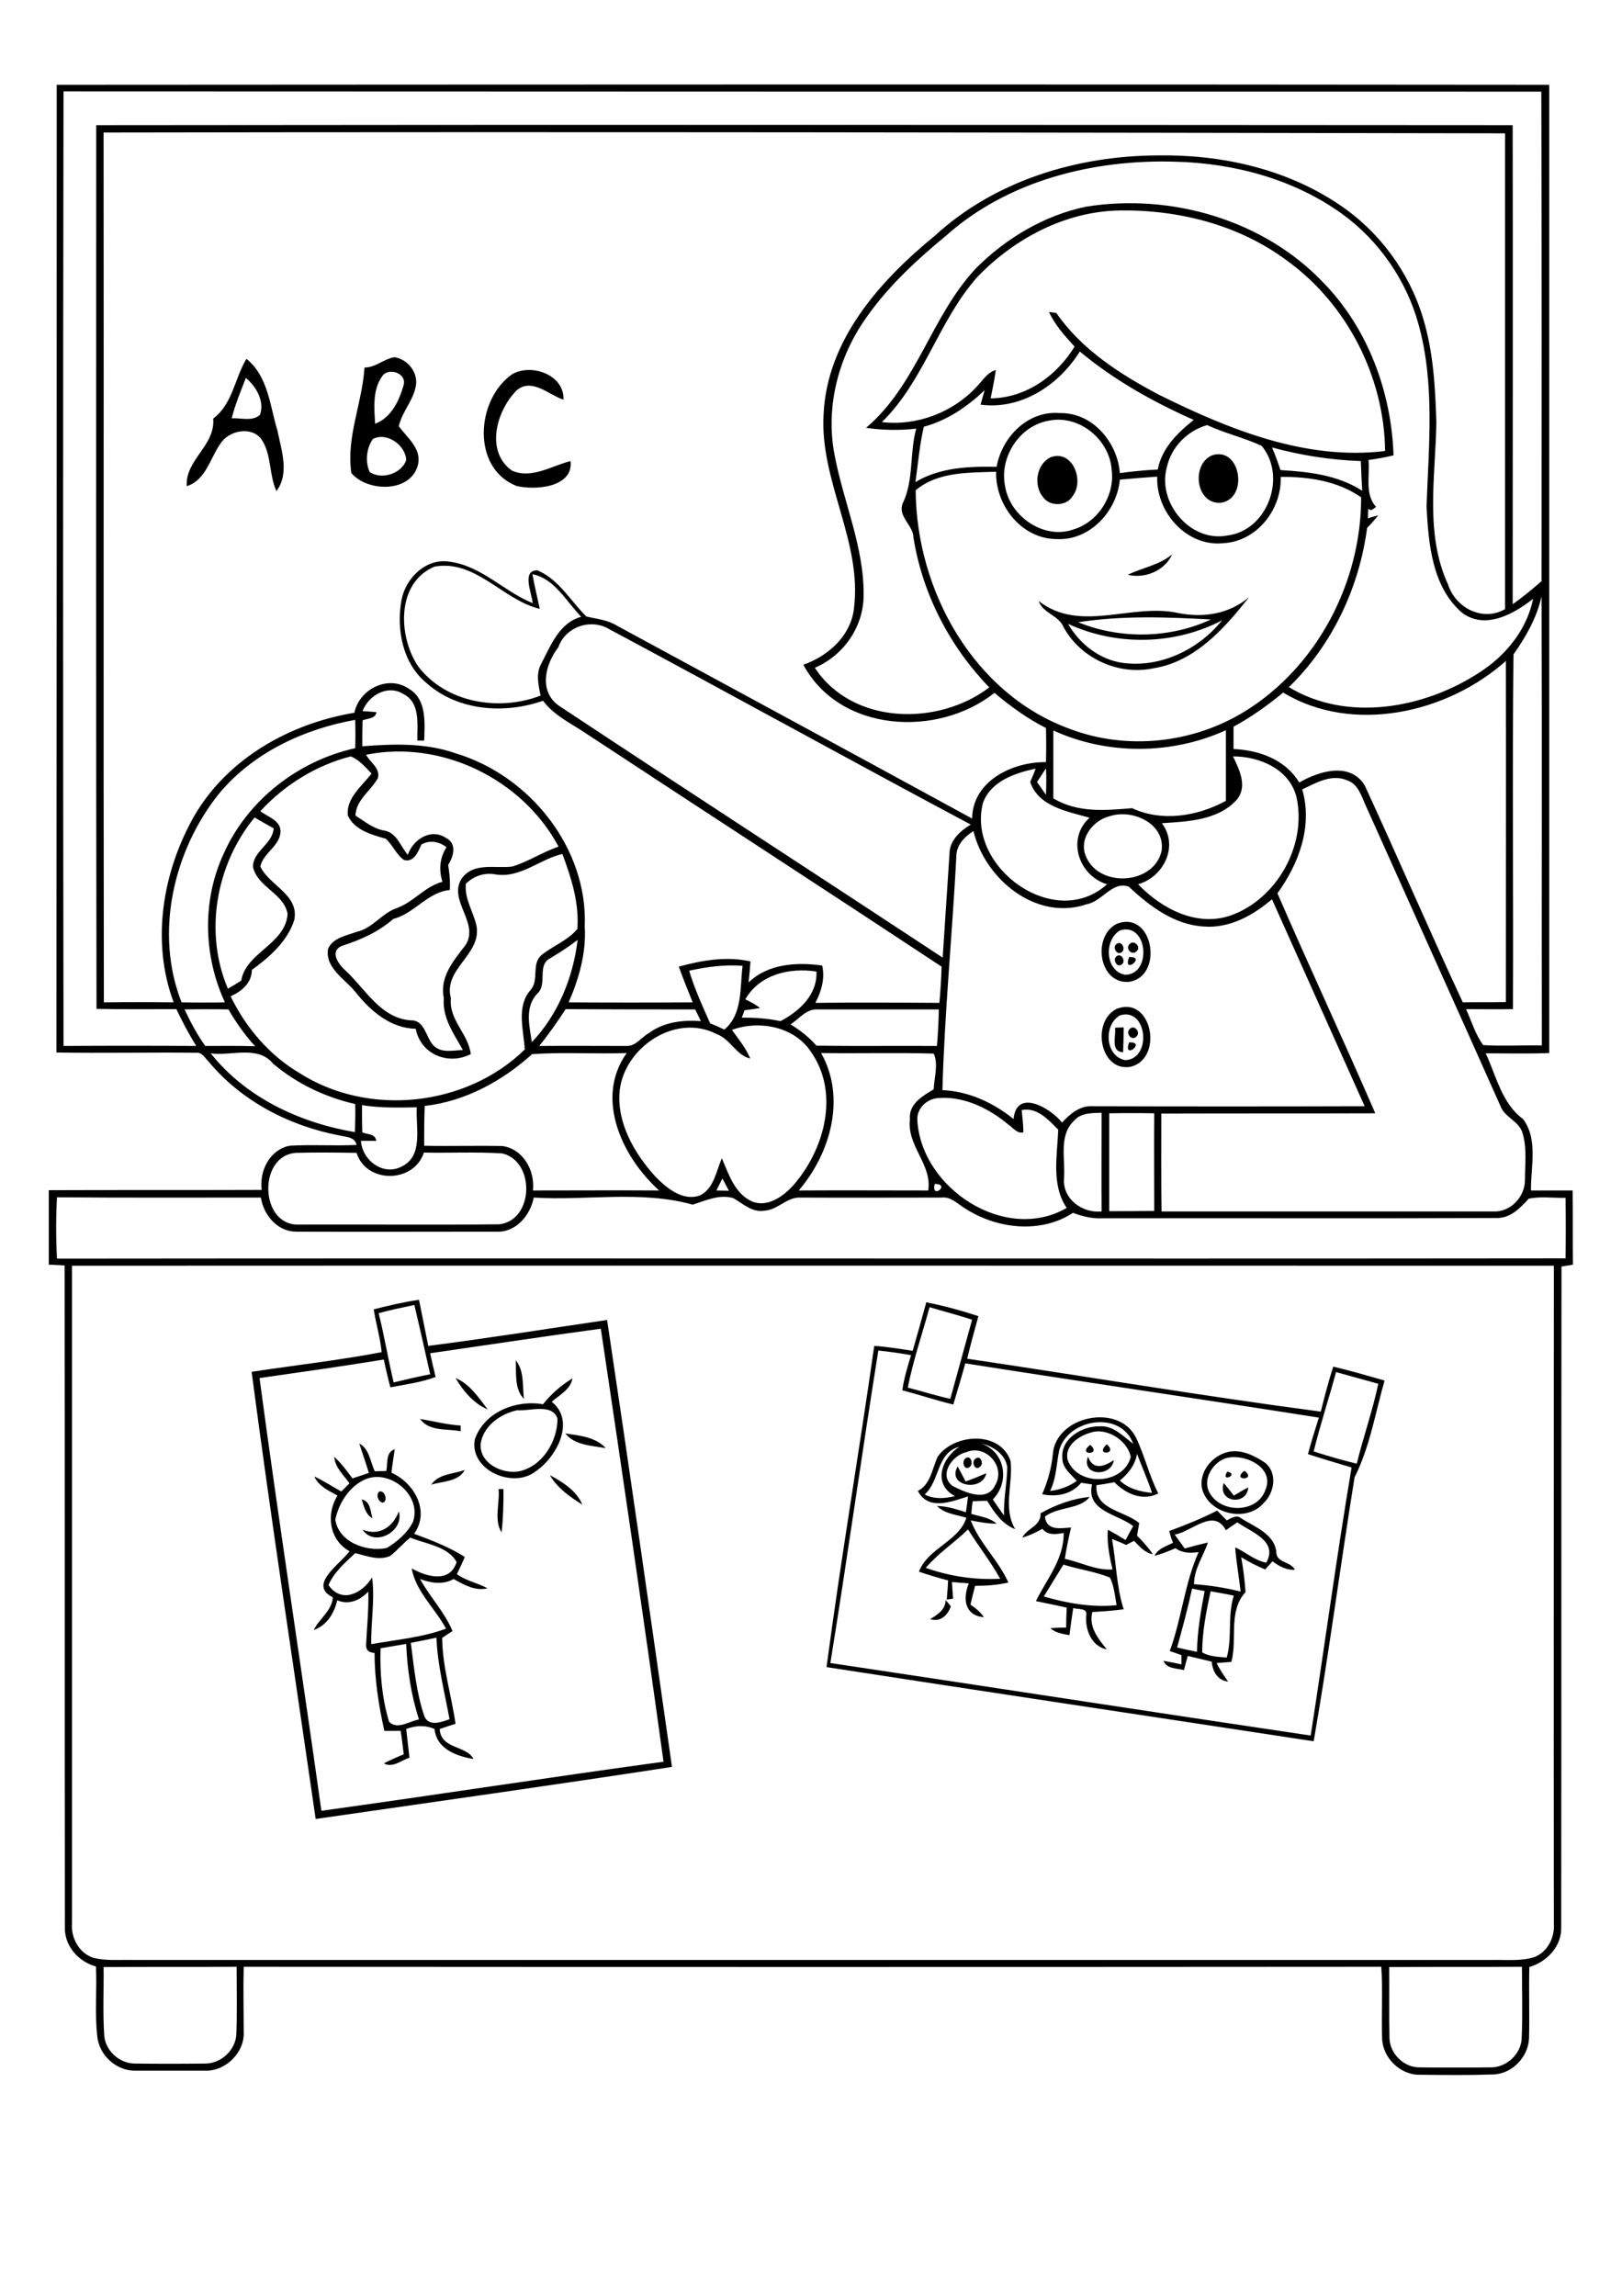 <?xml version="1.0" encoding="utf-8"?>
<!-- Generator: Adobe Illustrator 21.0.2, SVG Export Plug-In . SVG Version: 6.00 Build 0)  -->
<svg version="1.2" baseProfile="tiny" id="Layer_1" xmlns="http://www.w3.org/2000/svg" xmlns:xlink="http://www.w3.org/1999/xlink"
	 x="0px" y="0px" viewBox="0 0 595 842" overflow="scroll" xml:space="preserve">
<g>
	<path d="M346.9,586.8c0.6,0.8,1.3,1.5,1.9,2.3c-1.2,3.4-3.9,5.9-7.6,4.7C343.9,592.2,346.8,590.4,346.9,586.8 M444.1,583.6
		c-1.6,7.3-3.1,14.9-3.1,22.4c2.7,1.6,5.9,1.6,9,1.9c2.1-7.4,0.2-15.3,2.6-22.7C449.9,584.6,447,584.1,444.1,583.6 M437.3,582.6
		c-1.6,7.3-3.5,14.4-5.5,21.6c2.4,0.6,4.9,1.1,7.3,1.6c0.1-7.5,1.4-14.9,2.8-22.3C440.4,583.3,438.9,582.9,437.3,582.6 M430.9,562.8
		c1.2,1.7,2.5,3.4,3.7,5.1c2.8-0.8,5.6-1.5,8.5-2.2c-1.7,5.1-5.1,9.7-5.1,15.3c5.8,0.4,11.5,1.3,17.1,2.7c-0.6-5.4-1.6-10.8-2-16.2
		c3.9,1.7,7.1,4.8,11.4,5.6c4.5-8-5.6-11.2-10.6-14.8c-1.4,0.9-2.8,1.9-4.2,2.9C445.2,552.8,437,561.9,430.9,562.8 M428.9,561.5
		c6-2.2,11.9-4.6,17.6-7.5c1.2,1.2,2.3,2.4,3.5,3.6c1.7-0.8,3.6-2.3,5.4-0.7c4.9,3.1,12.2,5.7,12.8,12.4c0,3.9,5.3,3.3,6.8,6.4
		c-3.1,0.2-5.8-1.3-8.2-3.1c-0.9,1-1.8,2-2.7,3c-3.1-1.3-6-2.8-8.8-4.5c0.8,4.2,1.3,8.5,1.6,12.8c-6.5,7.1-2.9,17.2-5.2,25.6
		c-1.8,0.1-3.6,0.3-5.4,0.4c1.1,2.4,2.7,4.6,4.2,6.8c-3.9-0.4-5.7-3.8-6-7.3c-2.9-0.7-5.8-1.4-8.8-2.1c-0.5,1.7-0.9,3.5-1.4,5.2
		c-2.7-0.7-6.3-0.4-7.5-3.4c2.2,0.4,4.4,0.8,6.6,1.3c0-0.8,0-2.5,0-3.4c-1.4-0.5-2.9-1-4.3-1.5c4.4-11.9,5.4-24.7,10.6-36.3
		c-3,0.5-6,0.4-8.5-1.4c-2.5,1.1-5.1,2.1-7.7,2.8c1.3-2.7,4.3-3.5,6.8-4.8C429.7,564.4,429.3,562.9,428.9,561.5 M133,561
		c6.1,2.5,11.2-1,13.3-6.7C148.4,561.6,137.4,567.6,133,561 M132.7,549.9c3.2,0.7,3.2,4.3,3.9,6.9
		C134.1,555.4,133.5,552.5,132.7,549.9 M182.9,546.1l1.8,0c0,5.3-0.1,10.6-0.7,15.9C181.1,557.5,183.4,551.3,182.9,546.1 M139,547.1
		c2.1-1,3.6,3.7,1.3,4C138.7,550.6,137.9,548.4,139,547.1 M448.9,543.9c1.3,1.5,2.5,3,3.7,4.6c1.7-1,3.5-2.1,5.3-3
		C457.4,552.4,446.5,551,448.9,543.9 M201.7,541c4.7,2.5,9.9,5.8,11.9,10.8C209.1,549,204.5,545.8,201.7,541 M456.5,539.4
		C461.3,543,451.4,543.2,456.5,539.4 M450.2,539.7C454.8,540.7,447.5,544,450.2,539.7 M361.8,540.3c-1.4,7-14.7,4.8-10.5-2.5
		c1,1.8,1.9,3.6,2.9,5.5C356.7,542.5,359.2,541.4,361.8,540.3 M158.2,544.5c2.6-4,8.2-3.9,12.3-5.4
		C168.1,543.5,162.3,543.2,158.2,544.5 M399.1,534.2c1.9,5.1,5.8,3.7,9.5,1.3C407.6,541.9,396.5,541.3,399.1,534.2 M357.8,535
		c1.9-1.6,3.3,1.9,1.6,3C357.6,539.6,356.2,536,357.8,535 M354.1,534.9c1.9-1.6,3.2,2,1.6,3.1C353.8,539.6,352.6,536,354.1,534.9
		 M449.3,534.9c-4.8,1.9-8.4,8.1-5.4,12.9c4.4,7.3,17.4,7.1,20.3-1.4C467.8,537.9,455.9,532.7,449.3,534.9 M450.5,532.5
		c4.7-1.1,9.6,1.3,13.5,3.9c4.8,3.8,3.5,11.2-0.6,15c-6.5,7.3-20.9,3.6-22.6-6.2C440.2,539.2,444.9,533.8,450.5,532.5 M139.6,604.5
		c-0.3,9,0.5,18.2,3.1,26.9c3,3.2,7.5-0.2,11-0.8c-2.9-8.9-4.3-18.3-4.7-27.7C145.8,603.4,142.7,604,139.6,604.5 M150.7,602.5
		c1.2,9.1,2,18.3,5,27c1.7,3.8,6.2,2.1,9.2,1c-1.8-9.9-4.4-19.7-4.8-29.9C157,601.3,153.9,601.9,150.7,602.5 M143.2,570.6
		c-4.2,1.9-8.7,0-12.9-1c-3.7,3.5-7.8,7-9.8,11.7c4.8,7,12.5,3,16-2.8c1.1,8.2-0.5,16.3-0.3,24.5c9.2-1.7,18.6-2.4,27.4-5.7
		c-4-7.5-11-13.5-12.6-22.1c5.3,3,14,5.6,16.5-2.3c-3.1-5.8-11.2-6.6-17-9C147.9,566,145.8,568.5,143.2,570.6 M134.3,542.4
		c-6,2.5-10,8.7-11.3,14.9c1.2,8.3,11.5,12,18.9,10.4c3.8-2.3,7.6-5.5,9.6-9.6C154.8,548.6,143.4,538.9,134.3,542.4 M131.8,529.4
		c3.7,1.9,4,6.7,5.7,10.2c1.4-0.1,2.8-0.1,4.2-0.1c0.6-2.8-0.3-6.9,3.1-8c-0.4,2.9-0.9,5.7-1.2,8.6c8.3,3.7,14.3,14.1,8.3,22.4
		c6.4,2.4,12.8,4.8,18.6,8.5c-0.9,2.2-1.9,4.2-2.9,6.3c3.4,2.5,7.6,3.2,11.2,5.2c-4.5,1.1-8.6-1.3-12.4-3.4c-3.9,2.2-8.3,1.5-12.3,0
		c3.6,6.6,9,12.1,11.9,19.1c-1.3,0.8-2.5,1.6-3.8,2.5c0.1,10.7,3.4,21,4.9,31.5c-1.9,0.6-3.8,1.2-5.8,1.9c0.4,7.5,9.7,5.9,12.4,11
		c-6.2-1-13.6-3.7-14.3-11c-3.4-1.5-7-1.3-10.4,0c0.4,3.5,0.8,7,1.2,10.5c-3,1-6.2,3.9-9.4,2.1c2.4-1.2,4.8-2.3,7.3-3.3
		c-0.3-2.9-0.7-5.7-1.1-8.6c-2,0-4,0-6,0c-2.1-9.4-3.6-19-3.6-28.6c-2.2-0.1-3.2-1.1-3.1-3c0.3-6.5,1-13,0.8-19.5
		c-3,3.2-7.1,5-11.4,3.2c-1.1,4.8-3.8,9.2-8.6,10.9c2-4.2,6.6-6.9,7-12c-9.3-4.6,2.7-12.1,6.1-16.9c-7.4-4.1-8.7-13.5-4.4-20.4
		c-3.2-1.8-6.9-3.4-8.5-7c3.5,1.6,6.6,3.7,9.9,5.5c1-1,2-2,3-3c-2.2-3.1-5.3-5.8-5.6-9.7c2.6,2.3,4.6,5.1,6.7,7.9c2-0.7,4-1.3,6-2
		C134.2,536.4,132.9,532.9,131.8,529.4 M406,529.7C410.5,533.5,401.2,534,406,529.7 M399.9,529.9
		C404.5,533.7,394.8,533.9,399.9,529.9 M339.6,575c8.7,3.1,18.1,4.5,27.3,4c-3.5-6.3-8-12-11.8-18.1
		C350.1,565.8,344.2,569.6,339.6,575 M354.4,532.6c-5.1,1.1-10.3,8.5-4.9,12.4c4.6,2.3,12.6,6.1,15.6-0.4
		C369.1,537.8,361.5,529.5,354.4,532.6 M339.2,548.1c3.5,1.8,7.4,1.5,11.1,0.6c-8.3-4.4-4.9-13.9,1.6-18.1
		C343.5,532.8,344.9,543,339.2,548.1 M360,529.4c8.8,3.1,10.5,14.1,4.2,20.5c1.3,2,2.7,3.9,4.1,5.9c-0.2-5.9,1.1-11.8,1.2-17.7
		C368.8,533.3,364.3,530.4,360,529.4 M344,534.2c6-8.5,22.9-9.6,26.7,1.6c1,8.3-2.9,17.2,1.7,25c-4.8-1.8-7.7-6.2-10.3-10.4
		c-1.8,0-3.6,0.1-5.3,0.2c-0.2,1.5-0.4,3-0.5,4.6c3.2,1,6.7,1.3,9.3,3.6c-3.2,0-6.4-0.6-9.5-1.2c3.2,8.4,10.2,14.6,13.8,22.8
		c-4,0.9-8.1,1.2-12.2,1.2c-0.6,2.3-1.2,4.6-1.7,6.9c1.9,1.3,3.7,2.7,4.9,4.6c-7.1-0.6-7.8-6.9-5.5-12.4c-2.1-0.2-4.1-0.3-6.2-0.5
		c0.1,2,0.3,4.1,0.4,6.1c-0.6,0.1-1.8,0.3-2.3,0.3c0.2-2.4,0.4-4.7,0.5-7c-3.6-0.9-7.2-2-10.7-3.2c3.3-8.7,14.7-11.1,17.4-19.8
		c-3.7-1.1-7.9-1.4-10.8-4.3c3.7,0.1,7.2,1.2,10.6,2.3c0.3-1.9,0.6-3.9,0.8-5.8c-6.1,1.9-14.5,5.4-18.4-2
		C341.4,544.4,341.9,538.7,344,534.2 M207.4,525.7c5.2,0.8,11.1,1.3,14.8,5.4C217.2,530.2,210.6,530,207.4,525.7 M154.1,520.4
		c5,0.8,9.8,2.1,14.9,2.4c0,0.5,0,1.5,0,2.1C164,523.9,157.5,525.1,154.1,520.4 M382.9,585.5c8.6,2.5,17.7,4.1,26.7,3.2
		c-0.6-3.4-0.9-6.9-2.4-10.1c-5.5-2.3-11.5-3-17.1-4.8C387.7,577.7,385.3,581.6,382.9,585.5 M417.1,533.2c-0.7,4.1-3.2,7.2-6.3,9.8
		c3.2,3,7.5,4.1,11.8,4.5C421,542.6,418.9,538,417.1,533.2 M400.1,525.4c-4.3,1.2-9.6,4.7-8.5,9.9c3.6,10.1,20.6,9.3,23.2-1
		C413.6,528.3,406,523.4,400.1,525.4 M388.6,531.7c-1.1,5-1,10.3-3.4,15.1c3.5-0.4,6.9-1.6,9.8-3.7c-2.2-2.5-5.4-4.8-5.3-8.5
		c-0.5-7.1,7.3-11.6,13.6-11.5c5.1-0.4,8.6,3.6,12.4,6.4C411.2,517.2,392,520.2,388.6,531.7 M386.2,533.4c1-14.1,24.1-19,30.5-6.2
		c3.2,6.6,4.8,13.9,8.2,20.5c-5.7,3-12,0.1-16.1-4.1c-2.2,0.4-4.4,0.8-6.6,1.1c-0.6,9.1,10.4,9.3,15.7,13.9
		c-0.3,1.5-0.5,3.1-0.8,4.6c2.1,2.1,4.1,4.3,5.8,6.8c-3-0.5-4.9-2.9-6.9-4.9c-1,0.5-1.9,1-2.9,1.5c-1.7-0.8-3.5-1.5-5.2-2.2
		c1.6,8.6,1.6,17.4,4.3,25.8c-3.8,0.5-7.6,0.8-11.5,1c-1.4,5.5,2.1,9.7,5.3,13.7c-5.7-1.1-8.1-7.5-7.5-12.7c0.3-2.7-3.3-1.8-4.8-2.5
		c-0.5,3.3-1,6.7-1.4,10c-2.5-0.5-5.1-0.8-7-2.6c1.9-0.1,3.9-0.2,5.8-0.2c0-2.4,0.1-4.9,0.2-7.3c-3.8-0.9-7.6-1.6-11.3-2.4
		c4-8.1,10.3-15.4,10.2-25c-2.8,0.5-5.8,1-7.8-1.5c-2.4,1.3-4.8,2.5-7.4,3.2c1.8-3.5,7-4.3,6.7-8.9c5.5-3.1,11.7-5.4,18-6
		c-3.4,4.6-11.6,3.5-16.4,7.2c0.6,5.3,5.7,4.3,9.6,4c-0.9,3.8-1.7,7.6-2.3,11.5c5.8,1.2,11.4,4.3,17.5,3.9
		c-1.1-4.8-2.1-9.7-1.7-14.6c2.2,1.2,4.4,2.5,6.5,3.8c0.9-1.7,1.8-3.4,2.8-5.1c-5.7-4.5-17.4-5.4-15.1-15.3c-1.3-0.2-2.7-0.4-4-0.6
		c-3.5,4.3-9.1,5.3-14.3,4.2C384.4,543.2,385.7,538.4,386.2,533.4 M189.7,517.2c-6.2,1.3-12.6,5.9-13.4,12.5c-0.3,7.1,8,11,14.1,9.9
		c8.6-1.8,14.1-11,14.1-19.3C202.6,514.5,194.3,517.6,189.7,517.2 M199.2,515c3-3.8,6.7-7,10.8-9.5c-0.7,4.1-4.8,6.1-7.6,8.6
		c8.9,7.1,1.7,20.4-5.9,25.5c-8.3,6.6-24.5-0.5-22.3-11.8C177.7,517.8,189.3,513.3,199.2,515 M167.1,505.4
		c5.2,2.1,8.5,7.2,11.8,11.5C173.7,514.7,169.9,510.1,167.1,505.4 M189.2,498.9c3.2,3.9,2.4,9.4,3,14.1
		C188.7,509.6,189.4,503.6,189.2,498.9 M490.1,503.2c-2.6,9.7-5.8,19.3-8.2,29.1c5.2,1.7,10.5,3.2,15.8,4.5
		c2.4-9.8,5.8-19.4,7.9-29.3C500.4,506.1,495.3,504.6,490.1,503.2 M322.2,495.3c-6.1,38.1-11.4,76.4-17.6,114.6
		c58.8,8.8,117.5,17.9,176.2,26.6c5.1-32.8,9.5-65.6,15-98.3c-5.3-1.6-10.7-3.2-16-4.9c1.2-4.5,2.6-9,4-13.4
		c-43.2-6.8-86.5-13.1-129.7-19.9c-1.4,5.1-2.9,10.1-4.4,15.1c-6.3-1.5-12.4-3.6-18.7-5.2c0.6-4.4,1.9-8.6,3.2-12.9
		C330.2,496.3,326.2,495.7,322.2,495.3 M341,479.4c-2.7,9.8-6,19.5-8,29.5c5.2,1.3,10.4,3,15.6,4.1c2.7-9.7,5.3-19.3,8-29
		C351.5,482.3,346.3,481,341,479.4 M339.8,477.6c6.4,1.3,12.8,3,19.1,5.1c-1.4,5.2-2.9,10.4-4.1,15.6c43.2,6.4,86.4,13.7,129.7,19.4
		c1.4-5.5,2.8-11.1,4.6-16.5c6.3,1.5,12.5,3.3,18.8,5.1c-3.4,11.9-5.4,24.4-11,35.5c-5.2,32.2-9.4,64.6-15,96.8
		c-59.6-9.1-119.2-18-178.7-27.2c5.2-39.3,11.9-78.5,17.5-117.8c4.7,0.3,9.4,1.1,14.1,1.8C336.5,489.4,338.2,483.5,339.8,477.6
		 M157.8,496.3c0.6,2.9,1.3,5.8,2,8.7c-5.3,2-11,2.7-16.6,3.8c-0.9-3.4-1.7-6.8-2.4-10.2c-15.2,2.5-30.4,4.6-45.6,6.8
		c7.1,53,15.3,105.8,22.7,158.7c41.9-5.8,83.6-12.3,125.5-18c-7.3-53-15.1-105.9-23-158.8C199.5,490.1,178.6,493.3,157.8,496.3
		 M138.9,481.6c2.1,8.4,3.5,17,5.5,25.4c4.5-1.1,8.9-2.1,13.4-3c-1.9-8.5-3.8-17-5.8-25.4C147.7,479.5,143.3,480.4,138.9,481.6
		 M137.1,480.2c5.5-1.4,11-2.7,16.6-3.5c1.1,5.6,2.3,11.2,3.4,16.9c21.9-2.8,43.7-6.3,65.6-9.5c8.2,54.6,16,109.2,23.8,163.9
		c-43.5,6.7-87.1,12.8-130.7,19.1c-7.9-54.7-16.3-109.3-23.5-164c15.9-2.4,31.9-4.2,47.7-7.2C139.5,490.6,137.9,485.5,137.1,480.2
		 M414.2,382.3C420.8,382,411.7,389,414.2,382.3 M414.4,377.4c1.6-1.8,4.2,1.1,2.5,2.7C415.3,382,412.7,379,414.4,377.4 M409,376.9
		c0.8,0,2.4-0.1,3.2-0.1c0,3-0.1,6-0.2,9.1C407.2,385.7,409.5,379.9,409,376.9 M410.8,372.4c-6.1,3.5-5.4,15.1,2,16.4
		C422.7,388.4,420.9,369.2,410.8,372.4 M409.6,370c12.9-5.1,17.4,18,5.3,21.2C403.5,393.4,400.2,374.7,409.6,370 M414.2,351
		C420.8,350.7,411.6,357.7,414.2,351 M409.6,350.7c1.8-1.4,3.5,1.9,1.9,3C409.7,355.1,408,351.8,409.6,350.7 M414.4,346.2
		c1.6-1.7,4.3,1.1,2.6,2.6C415.3,350.7,412.6,347.9,414.4,346.2 M409.6,346.2c1.8-1.4,3.5,1.8,1.9,3
		C409.7,350.6,407.9,347.3,409.6,346.2 M410.9,341.2c-6.1,3.5-5.5,15.2,2,16.3C422.7,357.2,421,338.1,410.9,341.2 M409.7,338.8
		c13.5-5.2,17.4,19.6,4.3,21.3C403,360.8,400.6,343.3,409.7,338.8 M391.8,228.8c4.2,7.3,11.5,13.1,20,14.3
		c13.9,1.9,27.9-4.9,36.5-15.6C430.9,236.6,409.6,237,391.8,228.8 M395.5,228.2c15.5,6.3,33.5,6,48.7-1
		C428,226.3,411.7,225.7,395.5,228.2 M432.1,224.8c9.3,1.9,18.8,0.4,26.1-5.8c-8.9,11.3-19.8,23.7-35.1,26.1
		c-12.8,2.7-26.6-3.6-32.9-15c-1.8-4.5-7.6-5.1-9.2-9.7C396.2,232.3,415.1,221.1,432.1,224.8 M413.7,210.8
		c5.3-2.6,11.5-3.5,16.3-7.5C427.2,209.4,420,212.3,413.7,210.8 M385.4,167.7c8-3,12.5,8.6,8.1,14.2c-2.2,3.8-8.4,4-10.9,0.4
		C379,177.9,380.2,170.2,385.4,167.7 M444.6,167c10.6-3.5,13.6,16.1,3.1,17.4C438.6,184.9,436.9,170.3,444.6,167 M187.8,137.3
		c7-4.2,19.3,0.1,18.9,9.3c-5.4-1.8-11.4-8-17-3.6c-7.5,7.3-11.9,22.5-1.9,29.6c7.2,3.2,14.6-1.8,21.5-3.5c1.1,9.7-13,10.8-19.9,9.1
		C172.9,171.6,174.6,146.6,187.8,137.3 M90.2,138.6c-1.9,4.8-3.9,9.7-5.2,14.8c3.4-0.2,7.6,1.3,10.4-1.3
		C97.1,147.1,94,141.8,90.2,138.6 M78.2,153.5c7.1-5.2,7.9-14.8,12.2-21.9c8,6.4,8.6,17.3,11.4,26.4c1.4,7.1,4.5,15.6-0.4,22.1
		c-2.8-6.1-1.7-13.4-5.5-19c-3.7-5-12.1-3.2-15.1,1.7c-3.8,5.4-5.3,13.3-12.3,15.5C67.9,168.6,79.1,163.4,78.2,153.5 M136.8,161
		c-2.4,3.3-2.9,8.4-1.2,12.1c4.4,3,11.7,0.6,13.4-4.3C148.9,163.3,141.8,158.3,136.8,161 M140.2,138c-3.6,5-2.9,11.6-2.6,17.4
		c6-2.2,8.9-8.6,10.5-14.3C149.2,136.8,142.4,134.6,140.2,138 M133.7,134.8c4.1,0,7.1-3.2,11-3.8c4.7,0.7,8.6,5.4,7.9,10.2
		c-0.8,5.5-5.1,9.7-6.3,15.1c3,4.2,8.2,8,7.1,13.8c-2.3,10.7-18.5,10.5-24.5,3.4C126.9,160.5,132.9,147.8,133.7,134.8 M509.6,721.4
		c0.1,8.6-0.1,17.3,0.1,26c0.1,5.8,5.4,11,11.3,10.8c8.5,0.1,16.9,0.1,25.4,0c5.9,0.3,11.6-4.7,11.8-10.7c0.4-8.7,0.1-17.5,0.1-26.2
		C542.1,721.4,525.9,721.3,509.6,721.4 M38,721.4c0.1,8.2-0.3,16.4,0.2,24.6c0.2,5.9,5.5,10.8,11.3,10.8c8.5,0.1,17,0.1,25.4,0
		c5.9,0.2,11.4-4.7,11.8-10.6c0.3-8.3,0.1-16.6,0.1-24.9C70.6,721.4,54.3,721.3,38,721.4 M26.4,464.2c0,80.4,0,160.8,0,241.2
		c-0.4,5.3,2.6,10.9,7.8,12.6c4.6,1.2,9.5,0.7,14.2,0.8c166.4,0,332.7,0,499.1,0c5-0.1,10.3,0.5,15.2-1c5-1.8,7.7-7.3,7.3-12.4
		c-0.1-80.4,0-160.8,0-241.2C388.8,464.2,207.6,464.1,26.4,464.2 M20.9,439.1c-0.4,7.5-0.4,15,0,22.5c184.5-0.2,368.9,0.1,553.4-0.1
		c0.1-7.4,0.1-14.8,0-22.2c-4.5,0.1-9.1-0.6-13.5,0.3c-3.2,3.5-6.8,7.3-12,7.1c-48.1,0.2-96.3,0-144.4,0.1c-3.7,0.2-7.3-0.7-10.8-2
		c-11.9,7.8-28.1,5.9-39.7-1.7c-2.7-1.6-5.1-4.3-8.4-3.9c-17.3,0-34.6,0.1-51.8,0c-5-0.3-8.3,4.5-13.2,4.8
		c-4.5,0.8-7.9-2.5-11.5-4.6c-5.2-1.5-10.1,0.9-14.9,2.4c-18.9-5.3-38.9-1.4-58.3-2.6c-1.3,6.6-6.6,12.9-13.8,12.5
		c-24.5,0-49,0.1-73.5,0c-6.8-0.1-11.8-6.1-12.8-12.5C70.8,439.2,45.9,439.3,20.9,439.1 M342.9,434.2
		C341.4,440.2,349,434.2,342.9,434.2 M262.8,436.6c1.5,0,3.1,0.1,4.6,0.1c-0.8-1.5-1.6-3-2.4-4.5
		C264.3,433.7,263.5,435.1,262.8,436.6 M109.7,449.1c24.5-0.1,49,0.2,73.5-0.1c12.7-1.5,13.2-23.2,1-26c-9.6-0.6-19.2-0.1-28.7-0.3
		c-3.7,11.3-21.1,11.5-24.7,0.1c-7.4-0.1-14.8-0.2-22.2,0C94.5,423.7,95.2,449.7,109.7,449.1 M406.9,408.3c0,12,0,23.9,0,35.9
		c5.5,0,11,0,16.5-0.1c0-11.9-0.1-23.8,0-35.8C417.9,408.2,412.3,408.2,406.9,408.3 M394,411c-5.8,5.5-3.1,14.3-3.7,21.3
		c-0.5,7.5,6.8,12.7,13.8,12c-0.1-12.1,0-24.1,0-36.2C400.6,408.2,396.5,408.1,394,411 M132.8,405.3c0,3.3,0,6.7,0.1,10
		c1.8,0.8,4.8,0.4,5.1,3.1c-1.9,0-3.7,0-5.6,0c0.5,7.2,8.2,13,15,9.4c8.1-4,5-14.5,5.5-21.7C146.3,406.2,139.5,406.4,132.8,405.3
		 M336.5,410.7c1.3,25,32.2,45.4,54.8,32.3c-5.7-8.4-3.5-19.1-3.1-28.7c-3.6-3.6-7.7-8.3-13.4-7.2c0.2,2.7,0.6,5.4,0.6,8.2
		c-2.3,0.5-3.7-1.6-5.3-2.7c-7.1-6-16.3-10.6-25.8-9.9C340.1,402.9,336.3,406.4,336.5,410.7 M301.2,386.2
		c9.3,16.4,3.4,36.9-8.2,50.4c15.8-0.1,31.6,0,47.5,0c1.5-9.5-7.9-16.4-6.7-26c-0.6-5.7,4.6-8.6,8.7-11.1c0.2-4.2,1.8-9.5,0-13.1
		C328.8,386,315,386.4,301.2,386.2 M195.2,386.6c-11,9.9-24.5,17.3-39.4,19c-0.2,4.9-0.2,9.7-0.2,14.6c9.6,0.2,19.2-0.1,28.7,0.1
		c7.7,1.1,12,9.1,11.2,16.3c15.4,0,30.9-0.1,46.3,0c-13.5-12.1-23.8-33.8-11.9-50.4C218.3,386.6,206.7,385.8,195.2,386.6
		 M77.3,386.3c12.9,16.3,32.8,25.5,52.9,28.9c0.1-3.5,0.2-6.9,0.1-10.3c-11-2.5-21.5-7.5-30.1-14.8
		C94.5,383.2,84.9,387.4,77.3,386.3 M268.5,377.7c2.4,3.4,5.1,6.6,6.7,10.5c-5.2-1.2-7.3-7.2-12.4-9c-15-7.7-33.8,4.9-35.5,20.9
		c-1.1,11.8,5.5,23,13.1,31.4c4.1,4.2,10.1,9.2,16.4,6.9c5.1-2.5,5.9-8.9,8-13.6c2.5,5.8,4.7,12.9,11,15.8c5.8,2.4,11.6-1.9,15.3-6
		c11.4-13.1,17.1-33.9,6.2-49.1C291.2,376.4,278.3,374.1,268.5,377.7 M290,375.7c3.5,2.1,6.8,4.7,9.5,7.8c14.7,0.2,29.5,0,44.2,0.1
		c0.4-4.5,0.6-8.9,0.7-13.4c-14.9,0-29.8,0-44.6,0C295.7,370,293.1,373.7,290,375.7 M207.5,370.1c-3,4.6-6.2,9.2-9.7,13.5
		c10.7-0.1,21.5,0,32.2,0c3.3,0,5.3-3.2,8-4.7c5.5-4.1,12.5-4.9,19.1-4.4c-0.7-1.5-1.4-2.9-2.1-4.3
		C239.2,370.2,223.3,370.2,207.5,370.1 M67.7,370.2c2.2,4.7,4.6,9.2,7.6,13.4c6.1,0,12.2-0.1,18.3,0.1c-3.8-4.1-7-8.7-9.8-13.5
		C78.5,370.1,73.1,370.1,67.7,370.2 M273.4,366.5c1.9,0.9,3.8,1.9,5.4,3.2c-1.9,0.3-3.8,0.6-5.7,0.8c-0.2,0.7-0.7,2-1,2.7
		c4.8,0,9.5,0.3,14.2,1.3c6.9-3.6,13.6-9.7,13.2-18.2C289.7,354.8,278.7,357.3,273.4,366.5 M252.8,356c2,6.7,4.9,13,7.7,19.3
		c1.8,0.7,3.5,1.5,5.2,2.3c6.8-5.6,5.7-15.5,6.7-23.4C265.8,353.7,259.2,354.6,252.8,356 M201.9,351.4c-5.1,2.5-0.9,9.5-4.8,13
		c-4.7,4.9-2.9,11.8-2,17.8c9.7-10.2,15.1-23.7,16.8-37.5C208.8,347.1,205.4,349.3,201.9,351.4 M350.8,314.4
		c-1.5,28.5-4.3,56.9-5.1,85.4c9.6,0.4,18.7,4.6,26.1,10.6c1.1-11.4,13.6-4,17.8,1.3c2.9-3.2,6.6-6.3,11.2-6
		c33.3,0.1,66.5,0.1,99.8,0c-11.3-25.3-22.7-50.6-34-75.9c-6.9,5.9-15.5,10.7-24.9,10c-10.9-0.6-19.9-7.4-27.6-14.6
		c-5.9-2.3-9.8,5.4-15.4,6.4c-18.5,6.4-37.4-9.2-41.6-26.8C353.7,306.9,350.7,310.1,350.8,314.4 M93.4,299.8
		C79.2,317,74.8,342,83.6,362.6c1.7-1,3.3-1.9,4.9-3c1.7-10.3,16.2-13.3,17-24.4c-1.3-7.6-11.1-9.8-12.7-17.3
		c0-5.8,7.2-8.3,7.6-14.1C98.1,302.5,95.7,301.2,93.4,299.8 M407.2,299.3c-6.4,1.5-11.8,8.6-8.7,15.1c5,11.3,24.8,10,27.6-2.3
		C427.6,302.1,415.5,296.6,407.2,299.3 M477.7,289.5c3.9,13.5-1.2,27.2-9.1,38.1c11.7,27,24.2,53.7,35.9,80.7
		c-26.2,0.1-52.4,0-78.5,0.1c0,12-0.1,23.9,0.1,35.9c40.5,0,81,0,121.5,0c6.5,0.4,11.9-5.4,11.8-11.7c0-5.7,0.8-11.6-0.9-17.1
		c-1.3-4.4-6.6-5.7-8.1-9.9c-16.3-36.6-32.8-73.1-49.2-109.7c-1.7-3.6-2.8-8.3-7-9.7C488.5,283.7,482.8,287.1,477.7,289.5
		 M380.4,286.8c1.1,1.6,2.2,3.1,3.3,4.7c0.1-3.2,0.2-6.5,0-9.7C382.6,283.5,381.5,285.1,380.4,286.8 M360.6,294.4
		c-6.2,23.5,26.2,47.3,45.5,29.9c-10.4-3.1-15-16.7-6.4-24.4c-8-2.3-18.7-4-21.8-13.1c0.7-1.6,1.4-3.2,2-4.9
		C372.3,283.5,363.5,286.5,360.6,294.4 M452.3,277.4c2.4,4.9,5.5,11.3,1.2,16.1c-6.9,7.4-17.9,7.8-27.3,8.4
		c6.3,8.4,0.7,19.7-8.7,22.4c8.5,8.9,21.4,15.7,33.8,11.5c17-5.9,28.2-25.8,24.3-43.4C473.1,282.1,462.1,277.4,452.3,277.4
		 M95.5,297.5c2.7,2.1,7.3,3.3,7.4,7.3c0,5.4-6.4,8-7.4,13c3.3,7,14.1,10.2,12.5,19.4c-2.4,7.9-9.1,13.8-15.6,18.5
		c-0.1,4.9-3.7,7.8-7.8,9.7c5.6,11.5,14.2,21.6,25.2,28.1c25.3,16.2,61.2,12.4,82.7-8.6c-0.4-7.2-3.2-15.7,2.1-21.8
		c3.3-3.6,0.2-9.5,4-12.8c4.2-3.4,9.7-5.4,13.2-9.6c0.7-9.5-2.2-18.7-5.5-27.5c-8.4,1.9-15.3,8.9-24.4,7.5c-4.1-0.8-8,0.5-11,3.4
		c-0.6,5.6,2.8,10.3,3.9,15.5c1.9,10.5-12.3,15.7-9.4,26.5c-0.8,8,6.4,13,7.3,20.5c-8.3,4.2-18.4,0.1-20.2-9.3
		c-9.2-0.2-16.4-6.4-21.8-13.1c-3.8-5-11.4-8.9-10.4-16.1c1.7-4.2,6.9-5,10.7-6.4c5.7-1.3,9-6.7,14.4-8.6c6.3-2.2,10.4-8,16.9-9.7
		c-1.4-4.4-1-8.8,1.5-12.7c-2.8-2.1-6.1-2.7-9.2-1c-1.2,2.6-2.7,6.7-6.4,5.7c-2.9-2-4.1-5.5-6.7-7.8c-5.2-1.5-11.4-3.1-13.9-8.5
		c-0.7-6.4,5.2-10.8,8.7-15.4c-2.3-2.4-4.5-5-7.6-6.3C116.1,280.6,104.4,287.8,95.5,297.5 M134.3,276.8c1.5,2.9,5.3,4.9,4.3,8.6
		c-2.6,4.7-8,7.9-8.2,13.7c3.3,2.1,6.5,4.8,10.5,5.5c4.6,0.7,6,5.8,8.7,8.9c1.9-5.6,8.4-9.9,14-6.2c4.1,2.1,2.8,6.8,0.8,9.9
		c0.5,3.1,0.8,6.1,0.6,9.2c-8.2,0.8-12.9,8.6-20.7,10.6c-5.5,4.8-12,7.7-18.9,9.9c-4.8,2.1-1,7,1.5,9.2c7.2,6.7,12.7,17.2,23.6,18.1
		c5.3-0.2,5.6,5.9,8.3,9c2.8,3.2,7.3,2,11,1.9c-3.3-6-7.6-11.7-7-19.1c-1.6-7.7,3.6-13.7,7.9-19.3c5.4-8.1-6.4-16.4-1.4-24.4
		c4.3-6.2,12.3-3.7,18.6-4.5c5.9-1.8,11.1-5.3,17-7.3C191.7,285.8,162,271.2,134.3,276.8 M386.4,267.9c0,8.3,0,16.6,0,24.9
		c9,5.4,19.1,4.4,28.9,3.6c10.9,5.1,24,3,34.4-2.7c0-8.6,0-17.3,0-25.9C429.9,276.8,406.3,277,386.4,267.9 M80.4,291
		c-16.8,20.9-23.8,51.2-13.8,76.6c5.3,0.1,10.6,0.1,15.9,0c-7.9-17.1-8.4-37.3-0.5-54.4c8.7-19.7,27.4-34.2,48.3-38.8
		c0.1-3.5,0.1-6.9,0-10.4C111.4,267.4,92.9,276,80.4,291 M470.7,254c-5.7,4.7-11.7,9-18.2,12.5c0,2.7,0,5.4,0,8.2
		c9.4,0.4,19.1,3.9,24.1,12.3c7.2-4.2,18.6-7.7,24,1c12.2,26.4,23.7,53.2,36,79.6c5.2-0.1,10.5,0,15.8-0.1c0-41.7,0.1-83.4,0-125.1
		C530.9,261.6,496.2,269.4,470.7,254 M204.8,237.4c-4.8,6.2-7.3,16.1,0.2,21.4c46.8,31,93.9,61.5,140.8,92.4
		c0.8-12.7,1.7-25.3,2.5-38c0-5,3.9-8.4,7.8-10.8c-44.3-23.6-88.2-47.9-132.5-71.6C216.7,226.6,207.4,229.9,204.8,237.4 M555.2,240
		c-0.5,43.4,0,86.7-0.2,130.1c-5.7,0.1-11.5,0-17.2,0c2,4.4,3.4,9.3,6.3,13.2c7.2,0.4,14.4,0,21.5,0.1
		c-0.1-54.9,0.1-109.8-0.1-164.7C563.7,226.7,559.7,233.6,555.2,240 M159.4,207.8c-14.1,5.9-13.4,25.6-6,36.6
		c10.2,13.4,29.7,16.6,44.9,10.7c-0.8-3.9-1.8-8.1,0.3-11.8c3.5-6.7,6.6-14.9,14.6-17.1c-5.4-5.5-9.8-14.1-17.9-15.6
		c0.8,4.3,1.8,8.5,2.7,12.7C184.5,220.1,174.5,205.1,159.4,207.8 M335.9,179.8c0.2,36.6,21.1,74.6,56.5,87.5c21,8,45.4,5.3,64.4-6.5
		c26.5-16.4,42.6-47.5,42.5-78.4c-8.5-6-19.3-7.6-29.5-7.5c0.4,11.9-8.7,23.6-20.9,24.3c-13.5,1.5-24.9-11.3-24.4-24.4
		c-4.6,0.3-9.1,0.7-13.7,1.1c-1.1,11.7-11.1,22.5-23.3,21.8c-12.8-0.1-22.4-12.4-22.1-24.7C355.4,173.4,344.1,172.9,335.9,179.8
		 M466.6,164.1c1.2,2.7,2.2,5.5,3.1,8.3c10.3,0.6,21.1,1.8,30,7.6c-0.2-3.6-0.4-7.3-0.5-10.9C488.1,168.7,477.2,167,466.6,164.1
		 M428,171.5c-3.5,12.9,8.7,27.5,22.2,24.9c14.8-1.8,22-21.6,12.6-32.9c-6.5-3-13.5-4.6-20-7.6C435.5,158,429.6,164,428,171.5
		 M384.6,154.3c-10.7,1.9-18.1,13.5-15.9,24c1.7,11,14.1,19.7,25,15.9c9.1-2.7,15.3-12.4,14.1-21.8
		C407.1,161.2,395.8,151.9,384.6,154.3 M359.7,148.4c0.5-1.8,1-3.5,1.5-5.3c-6.3,6-13.7,11.1-22.3,13.4c-1.6,6.7-2.1,13.5-3.1,20.3
		c9-5.4,19.7-5.8,29.8-5.6c1.9-10.9,11.5-20.7,23.1-19.7c12-0.3,21.2,10.6,22.1,22c4.6-0.6,9.3-1.1,13.9-1.3
		c1.5-7.9,7.3-13.5,13.2-18.2c-14.9-6.6-29.2-14.6-41.8-25.1C388.5,141.2,374.6,150.4,359.7,148.4 M358.6,101.5
		c-14.3,16-19.6,38.2-35.1,53.3c12.8,1.5,26-3.5,34.7-12.9c2.2-2.2,3.9-5.3,7.1-6.2c-0.5,3.5-1.2,7-1.9,10.4
		c12.9-0.1,24.3-8.3,30.8-19c-3.6-3.9-7.2-7.9-9.4-12.7c0.7,0.1,2,0.3,2.7,0.4c9.3,13.4,23.3,22.4,37.5,29.9
		c25.6,12.7,54,24.3,83.1,20.7c-0.3-27.2-14-54-36.1-69.9c-17.6-13.1-39.9-18.7-61.6-18.3C390.7,77.6,372.1,87.5,358.6,101.5
		 M347.2,86.3c-11.4,9.4-22.4,19.6-30.6,31.9c-9.4,14-13.7,31.7-10.5,48.4c3.2,17.3,10.9,33.9,10.7,51.7c0,11.5-7.3,22.1-17.9,26.6
		c13.8,21,45.2,21.5,64,7.2c-14.5-15-24.5-34.2-27.8-54.9c-0.1-4.6-5.8-7.7-4-12.5c4.2-8.6,2.5-18.5,5-27.5
		c-6.1,0.7-12.3,0.6-18.4-0.3c18.6-15.7,23.9-41,40.3-58.5C369,87.4,383,79,398.4,75.8c31.1-5,65.1,4.8,87,27.8
		c16.4,16.8,25,40.1,25.8,63.4c-3,0.7-6.1,1.3-9.2,1.7c0.6,5.7-1.5,12.5,2.8,17.2c-0.9,0.5-1.8,1.9-2.9,0.6c0,1.2-0.1,2.4-0.1,3.6
		c1.3-0.4,2.5-0.8,3.8-1.1c-1.3,1.6-2.7,3.2-4.1,4.6c-2.9,21.9-12.8,43-28.7,58.4c21.4,13,49.7,7.8,69.8-5.3
		c9.7-6.2,17.5-15.7,19.8-27.1c-7.1,5.6-17.6,11.5-26.1,5.1c-11-9.5-12.3-25.4-13-39c0.8-22.2,3.1-44.9-2.9-66.6
		c-4.4-16.2-14.5-30.8-28-40.6c-17.7-12.8-39.8-18.7-61.4-19.2C401.1,58.4,369.8,66.2,347.2,86.3 M38,48.6
		c0.1,106.3-0.1,212.6,0.1,319c8.5-0.1,17.1-0.1,25.6,0c-8.4-22.5-4-48.2,7.7-68.6c12.3-21,35.1-33.7,58.6-37.6
		c1.8-8.7,12.4-14,20-8.8c6.6,3.9,5.8,12.4,5.6,19c-0.6,0-1.9,0-2.5,0c-0.1-5.8,1.2-13.8-5-17c-5.7-3.7-12.9,0.3-15.1,6.2
		c1.7,0.1,3.4,0.2,5.1,0.4c-0.4,2.5-3.3,2.2-5.1,3c-0.1,3.2-0.1,6.3-0.1,9.5c11.5-0.9,23.3-1.3,34.3,2.6
		c27.1,8.1,48.5,34.8,47.3,63.5c0.6,9.6-2.1,19.1-5.9,27.8c15.2,0.1,30.4,0.1,45.5,0c-1.8-4.4-3.5-8.7-5.1-13.1
		c8.5-2.3,17.5-3.9,26.3-1.9c-0.2,2.6-0.4,5.1-0.7,7.7c7.2-6.9,17.7-7.5,27-6.2c1.1,4.8-0.3,9.5-2.5,13.7c15.2-0.2,30.3-0.1,45.5,0
		c0.4-4.4,0.7-8.9,0.8-13.3c-43.3-28.6-86.8-56.8-130.1-85.3c-5.6-3.8-12-6.7-16.1-12.2c-14,4.9-31,3.8-42.5-6.3
		c-9-7.2-11.4-19.9-9.4-30.7c1.5-8,9-15.4,17.6-14c11.7,1.5,19.9,10.9,30.5,15.2c-0.3-3.6-4.2-12.2,1.8-12
		c7.8,3.3,12.1,11.2,17.9,16.9c3.7,0.9,7.7,1.2,11.1,3.3c43.5,23.6,87,47.1,130.4,70.8c0.2-13.9,14.9-20.8,27.1-20.7
		c0.1-4.2,0.1-8.3,0-12.5c-6.9-3.5-13.1-8-18.9-12.9c-20.8,16.5-56.7,14.6-70.1-10.3c9.3-3.3,17.6-10.8,18.6-21
		c2.9-24.3-12.5-46.3-11.2-70.5c1.1-27.5,20.6-49.3,40.9-65.9c22-20.2,52.2-29.3,81.7-29.4c23.2-0.4,47.1,4.9,66.5,18
		c14.7,9.8,25.7,24.7,30.8,41.6c3.8,12.4,4.5,25.4,4.9,38.3c-0.3,19.8-4.3,40.8,4.3,59.5c2.8,8.6,12.7,13.7,20.9,9
		c0-58.2,0-116.3,0-174.5C380.9,48.6,209.4,48.3,38,48.6 M23.3,33.5c-0.2,116.7-0.2,233.4,0,350.1c16.2-0.1,32.5-0.1,48.7,0
		c-2.7-4.3-5.1-8.9-7.3-13.5c-9.8,0-19.6,0.1-29.3-0.1C35.2,262,35.3,154,35.3,45.9c173.2-0.2,346.4-0.1,519.6,0
		c0.1,58.5,0,117.1,0,175.7c3.7-2.6,7.2-5.5,10.6-8.5c0-59.8,0.1-119.7-0.1-179.5C384.7,33.6,204,33.6,23.3,33.5 M20.8,31.1
		c182.5-0.1,365-0.2,547.5,0c0,118.4,0,236.7,0,355.1c-7.8,0.3-15.5,0.1-23.3,0.1c3.9,8.3,5.9,18.4,13.7,24.1
		c5.6,7.5,2.8,17.6,2.9,26.2c5.1,0,10.2,0,15.3,0c0.1,9,0,18.1,0.1,27.2c-1.4,0.2-2.8,0.5-4.2,0.7c-0.1,80.7,0,161.4-0.1,242.1
		c0.3,7.1-5.2,12.9-11.7,14.8c-0.2,8.7,0.1,17.4-0.1,26c-0.2,7-6.3,13.3-13.3,13.4c-8.8,0.3-17.7,0.2-26.5,0.1
		c-7.3,0.3-14-6.2-14.1-13.5c-0.3-8.7,0.3-17.4-0.3-26.1c-139.1,0.1-278.2,0.1-417.3,0c-0.2,7.9,0,15.8,0,23.7
		c0.5,7.7-6.7,14.8-14.4,14.4c-8.5,0-16.9,0-25.4,0c-6.9,0.1-13.2-5.6-13.9-12.5c-1-8.5-0.1-17.1-0.5-25.7
		c-6.6-1.8-11.8-7.8-11.4-14.9c-0.1-80.7,0-161.4-0.1-242.2c-1.9-0.1-3.8-0.2-5.8-0.3c0-9.1,0-18.2,0-27.3c26-0.1,52,0,78.1-0.1
		c-0.9-7,2.9-14.7,10.2-16.2c8.2-0.5,16.4,0.1,24.6-0.3c-0.6-3-4-2.9-6.4-3.5c-18.3-3.5-35.9-12.6-47.9-27.1
		c-1.3-1.2-2.3-3.4-4.3-3.2c-17.2-0.2-34.3,0.2-51.5-0.1C20.8,267.8,20.8,149.4,20.8,31.1"/>
</g>
</svg>
